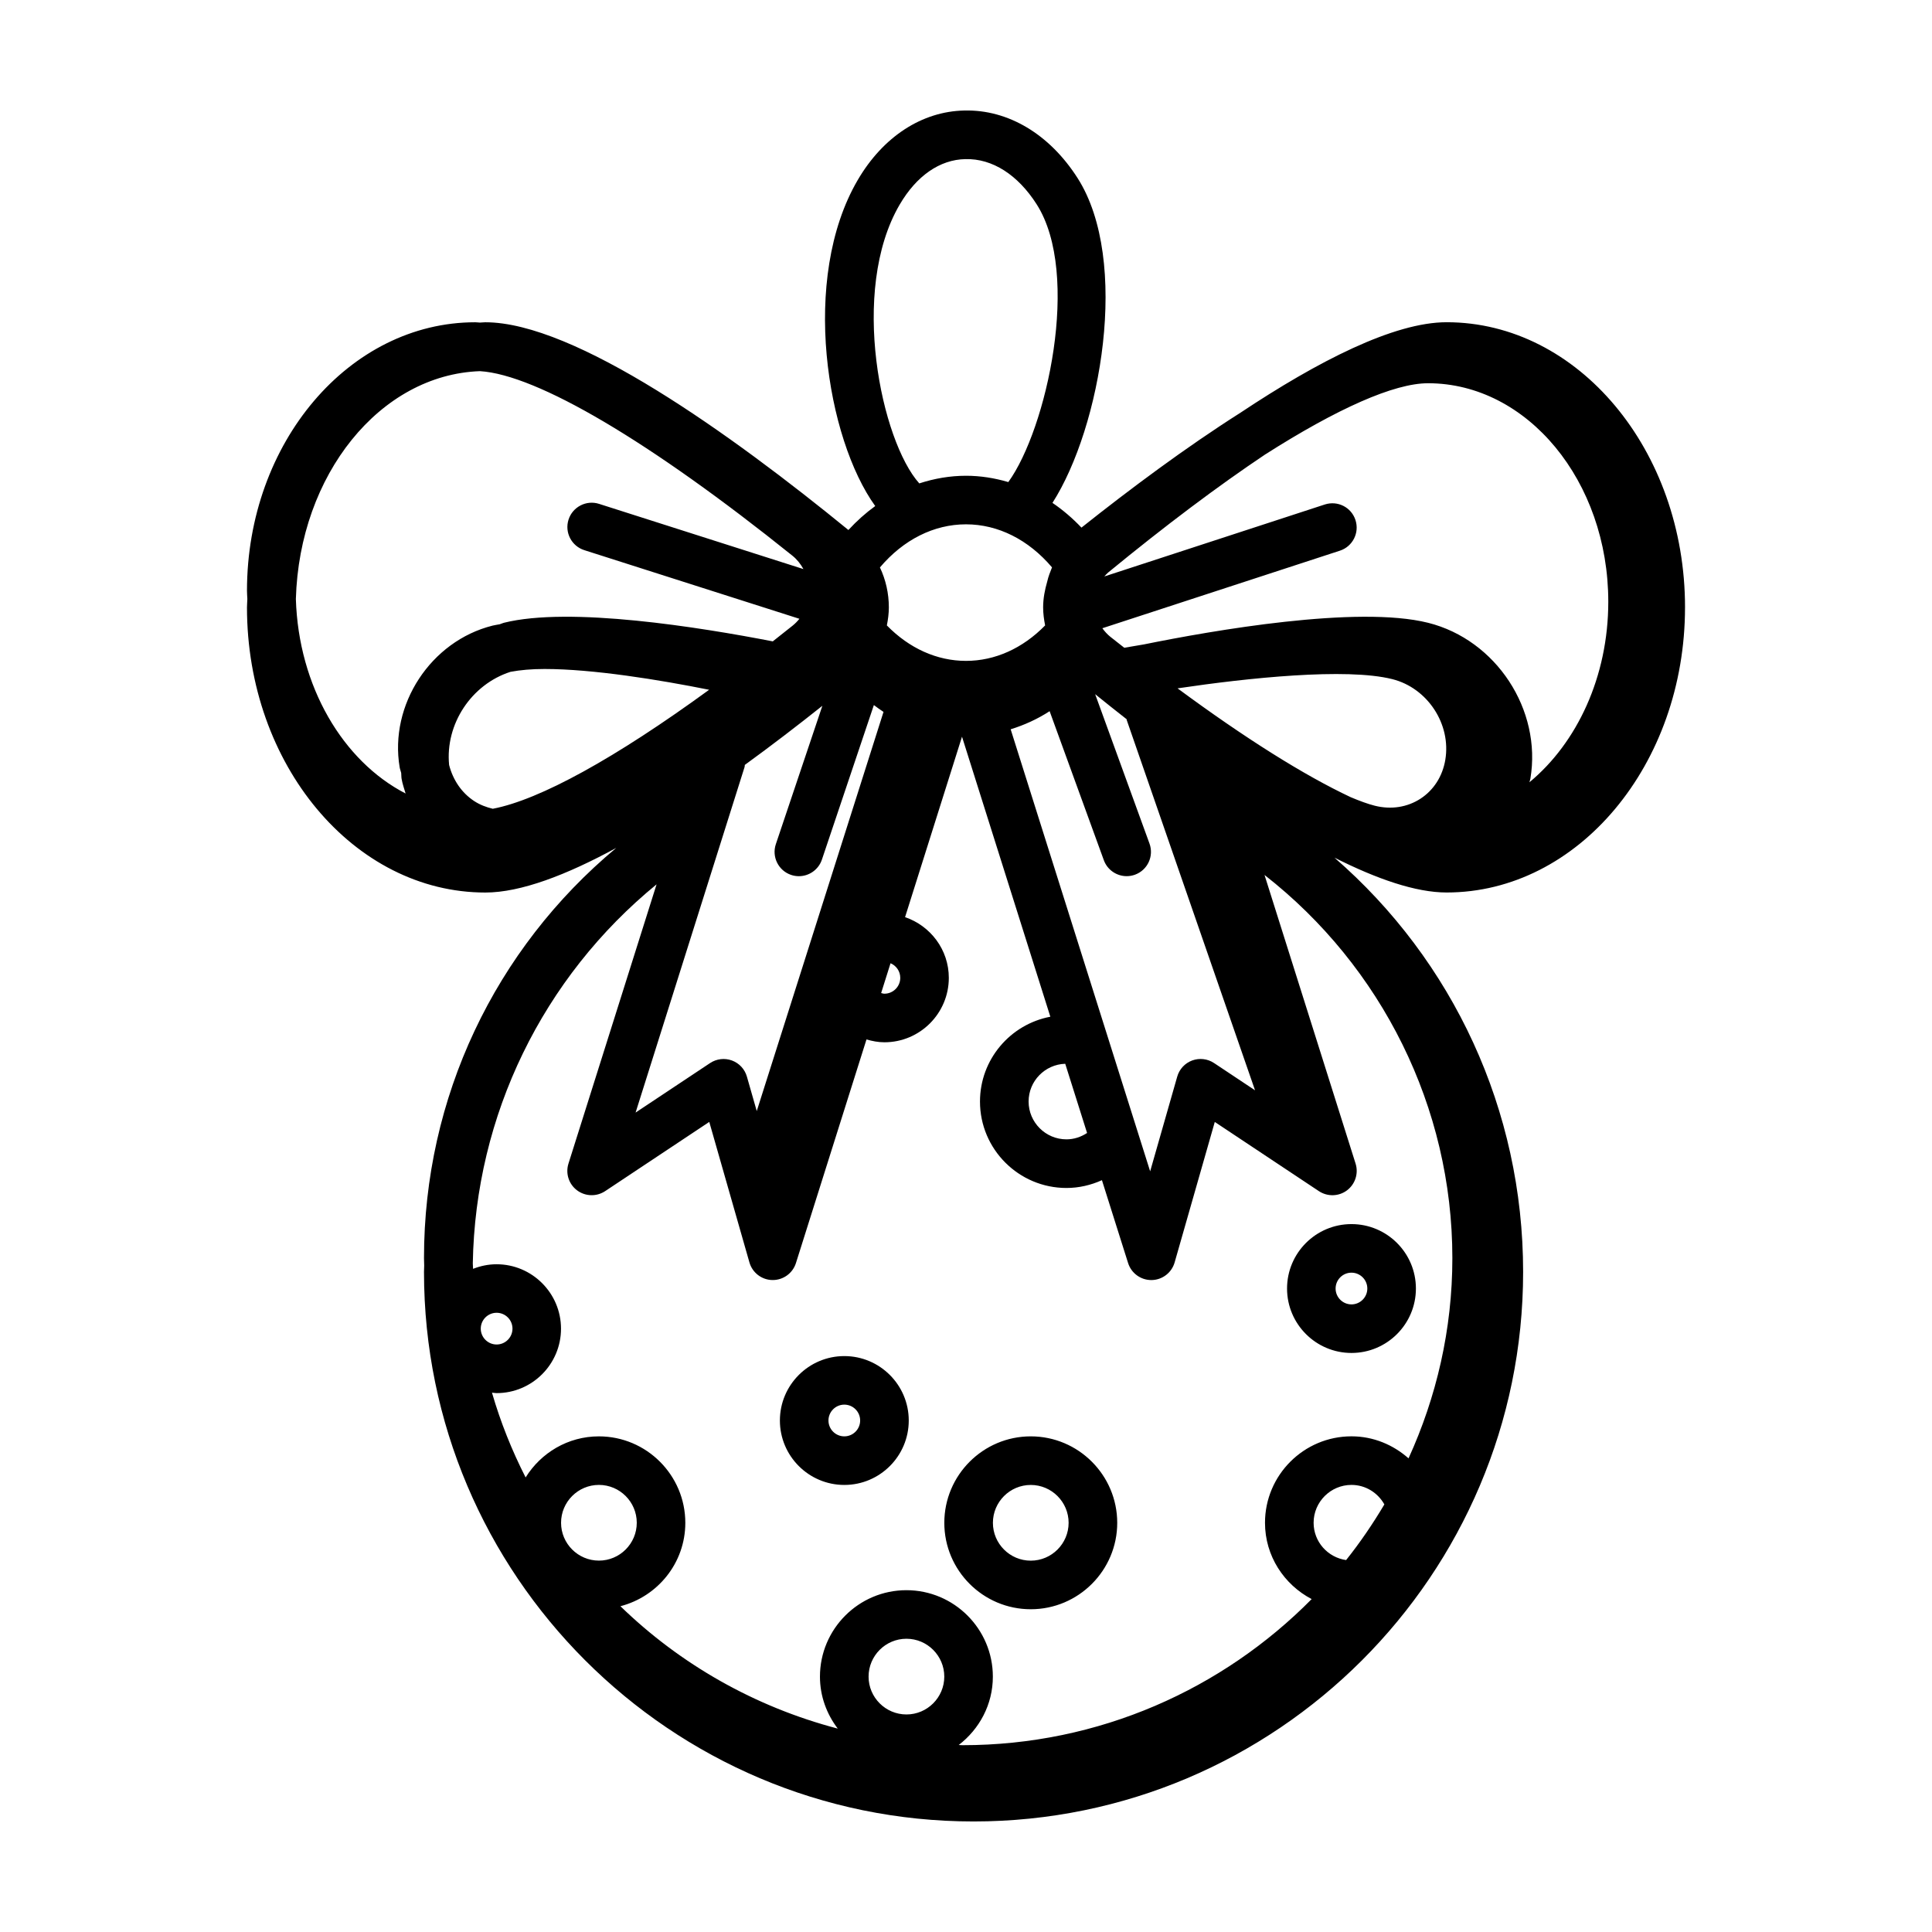 <?xml version="1.0" encoding="UTF-8"?>
<!-- Uploaded to: SVG Repo, www.svgrepo.com, Generator: SVG Repo Mixer Tools -->
<svg fill="#000000" width="800px" height="800px" version="1.1" viewBox="144 144 512 512" xmlns="http://www.w3.org/2000/svg">
 <path d="m590.55 304.96c0-41.664-28.344-75.566-63.172-75.566-13.98 0-34.086 10.309-54.621 23.965-14.5 9.203-29.305 20.25-42.16 30.465-2.394-2.516-4.957-4.707-7.684-6.555 12.809-20 20.645-64.184 6.648-86.09-7.41-11.598-18.363-18.172-29.988-17.891-11.25 0.223-21.555 6.934-28.27 18.426-15.285 26.148-8.203 68.598 4.641 86.395-2.516 1.824-4.891 3.941-7.109 6.348-31.156-25.449-72.492-55.051-96.219-55.051-0.488 0-0.961 0.074-1.449 0.086-0.398-0.016-0.832-0.086-1.219-0.086-33.363 0-60.496 31.922-60.496 71.164 0 0.734 0.074 1.449 0.098 2.18-0.02 0.746-0.098 1.473-0.098 2.215 0 41.664 28.34 75.566 63.172 75.566 9.375 0 21.52-4.656 34.684-11.82-32.188 26.816-50.945 66.211-50.945 108.68 0 0.68 0.039 1.344 0.051 2.019-0.004 0.555-0.051 1.102-0.051 1.656 0 80.309 65.34 145.64 145.64 145.64 80.309 0 145.64-65.336 145.64-145.64 0-42.895-18.582-82.504-50-109.78 11.234 5.656 21.539 9.234 29.719 9.234 34.836 0.008 63.184-33.895 63.184-75.559zm-319.35-62.598c15.086 0.926 45.074 18.605 82.812 48.914 1.223 0.988 2.172 2.207 2.906 3.535l-54.16-17.281c-3.371-1.082-7.008 0.789-8.09 4.176-1.082 3.391 0.789 7.008 4.176 8.09l57.008 18.191c-0.539 0.676-1.148 1.293-1.84 1.848-1.762 1.414-3.492 2.777-5.219 4.137-19.297-3.75-53.816-9.297-71.285-4.922-0.379 0.098-0.711 0.281-1.078 0.387-0.629 0.121-1.305 0.211-1.895 0.359-16.379 4.106-27.422 20.957-24.617 37.57 0.086 0.516 0.293 0.973 0.402 1.48 0.059 0.508 0.016 1.02 0.105 1.531 0.23 1.359 0.684 2.621 1.062 3.91-16.602-8.57-28.375-28.355-29.078-51.551 0.934-32.941 22.309-59.449 48.789-60.375zm128.8 40.59c8.5 0 16.566 4.066 22.793 11.41-0.484 1.215-0.973 2.43-1.258 3.715-0.645 2.223-1.094 4.508-1.094 6.883 0 1.629 0.223 3.219 0.527 4.785-5.941 6.07-13.273 9.395-20.969 9.395-7.699 0-15.035-3.32-20.973-9.395 0.309-1.566 0.527-3.16 0.527-4.785 0-3.719-0.82-7.32-2.363-10.586 6.227-7.356 14.297-11.422 22.809-11.422zm92.121 264.6c0-5.531 4.504-10.035 10.035-10.035 3.754 0 6.996 2.102 8.715 5.168-3.055 5.148-6.418 10.086-10.137 14.75-4.856-0.695-8.613-4.84-8.613-9.883zm25.152-17.074c-4.047-3.586-9.305-5.836-15.121-5.836-12.629 0-22.914 10.277-22.914 22.914 0 8.812 5.059 16.383 12.367 20.219-23.574 23.859-56.332 38.719-92.543 38.719-0.336 0-0.66-0.047-0.992-0.051 5.461-4.191 9.047-10.711 9.047-18.113 0-12.629-10.277-22.914-22.91-22.914-12.629 0-22.91 10.277-22.91 22.914 0 5.188 1.797 9.922 4.715 13.766-22.012-5.773-41.77-17.07-57.59-32.434 9.859-2.555 17.195-11.445 17.195-22.098 0-12.629-10.277-22.914-22.91-22.914-8.207 0-15.367 4.379-19.41 10.887-3.641-7.144-6.648-14.645-8.918-22.469 0.414 0.031 0.801 0.121 1.219 0.121 9.418 0 17.074-7.656 17.074-17.074 0-9.418-7.664-17.074-17.074-17.074-2.203 0-4.293 0.453-6.227 1.215-0.012-0.488-0.07-0.969-0.074-1.457 0.672-39.25 18.559-75.793 48.703-100.44l-23.352 74.008c-0.82 2.606 0.086 5.438 2.273 7.078 2.188 1.641 5.16 1.723 7.438 0.223l27.605-18.348 10.641 37.23c0.781 2.734 3.258 4.637 6.102 4.672h0.086c2.805 0 5.297-1.82 6.141-4.504l18.695-59.258c1.516 0.441 3.09 0.754 4.742 0.754 9.418 0 17.074-7.656 17.074-17.074 0-7.488-4.875-13.793-11.594-16.09l15.09-47.82 23.41 74.211c-10.602 2.004-18.645 11.305-18.645 22.48 0 12.629 10.277 22.902 22.91 22.902 3.305 0 6.488-0.75 9.406-2.066l6.934 21.965c0.848 2.684 3.34 4.504 6.141 4.504h0.086c2.84-0.035 5.32-1.934 6.106-4.672l10.641-37.23 27.605 18.348c2.277 1.5 5.254 1.422 7.438-0.223 2.18-1.641 3.09-4.481 2.273-7.078l-24.137-76.5c31.086 24.277 49.781 61.625 49.781 101.53 0.004 18.926-4.219 36.863-11.617 53.078zm-143.09 57.844c0-5.531 4.5-10.035 10.031-10.035s10.031 4.504 10.031 10.035c0 5.527-4.5 10.027-10.031 10.027-5.531-0.004-10.031-4.504-10.031-10.027zm-81.496-40.77c0-5.531 4.5-10.035 10.031-10.035s10.031 4.504 10.031 10.035c0 5.527-4.5 10.027-10.031 10.027-5.531-0.004-10.031-4.5-10.031-10.027zm-21.281-51.449c0-2.312 1.883-4.203 4.203-4.203 2.316 0 4.203 1.883 4.203 4.203 0 2.312-1.883 4.203-4.203 4.203-2.316 0-4.203-1.891-4.203-4.203zm160.68-51.852c-1.613 1.059-3.481 1.688-5.465 1.688-5.531 0-10.031-4.504-10.031-10.027 0-5.422 4.328-9.828 9.707-10zm-20.25-106.98c3.598-1.117 7.07-2.684 10.324-4.797l14.363 39.477c0.945 2.613 3.422 4.242 6.051 4.242 0.73 0 1.477-0.125 2.203-0.387 3.344-1.215 5.066-4.914 3.848-8.254l-14.398-39.586c2.719 2.195 5.5 4.414 8.34 6.637 0.02 0.066 0.004 0.137 0.023 0.203l34.008 98.137-10.867-7.227c-1.703-1.133-3.859-1.387-5.789-0.68-1.93 0.711-3.402 2.301-3.965 4.277l-7.176 25.105zm-29.258 65.867c0 2.312-1.883 4.203-4.203 4.203-0.309 0-0.574-0.109-0.863-0.176l2.488-7.894c1.516 0.633 2.578 2.125 2.578 3.867zm-41.254-55.883c0.055-0.18 0.02-0.363 0.059-0.543 7.039-5.113 13.957-10.418 20.551-15.668l-12.328 36.664c-1.133 3.371 0.68 7.023 4.051 8.156 0.68 0.23 1.375 0.336 2.051 0.336 2.691 0 5.195-1.703 6.102-4.387l13.773-40.961c0.84 0.625 1.684 1.254 2.555 1.812l-33.594 105.78-2.609-9.125c-0.562-1.977-2.035-3.566-3.965-4.277-1.926-0.707-4.074-0.457-5.789 0.68l-19.746 13.121zm-78.305-0.527c-1.062-10.812 5.879-21.355 16.273-24.688 2.574-0.48 5.559-0.75 9.02-0.75 12.812 0 30.41 2.856 43.613 5.508-24.875 18.133-44.891 29.164-57.332 31.535-1.734-0.418-3.41-1.047-4.926-2.039-3.34-2.195-5.617-5.578-6.648-9.566zm264-1.355c-0.734 4.344-3.062 7.992-6.551 10.273-3.508 2.293-7.82 2.969-12.137 1.879-1.875-0.469-4.062-1.289-6.383-2.262-12.324-5.793-27.93-15.586-45.883-28.84 18.641-2.769 44.664-5.512 56.906-2.445 9.348 2.344 15.645 11.941 14.047 21.395zm-4.574-99.809c26.34 0 47.766 25.98 47.766 57.906 0 19.859-8.293 37.406-20.898 47.84 0.066-0.324 0.203-0.609 0.25-0.934 3.082-18.27-9.07-36.809-27.086-41.324-18.746-4.695-57.191 2.047-75.301 5.719-2.051 0.336-3.773 0.637-5.231 0.891-1.223-0.957-2.43-1.895-3.668-2.883-0.836-0.664-1.527-1.449-2.144-2.289l62.961-20.555c3.375-1.102 5.223-4.734 4.117-8.121-1.098-3.375-4.699-5.215-8.117-4.121l-58.438 19.074c0.328-0.344 0.621-0.711 0.988-1.02 15.176-12.465 29.16-22.957 41.59-31.277 19.203-12.234 34.223-18.906 43.211-18.906zm-140.02-47.344c4.465-7.637 10.645-11.922 17.402-12.051 7.211-0.191 13.941 4.219 18.883 11.949 11.859 18.555 2.644 59.645-7.496 73.637-3.621-1.062-7.367-1.672-11.203-1.672-4.258 0-8.41 0.727-12.391 2.023-10.023-11.164-18.582-50.996-5.195-73.887zm34.738 326.43c-12.629 0-22.91 10.277-22.91 22.914 0 12.629 10.277 22.902 22.91 22.902 12.629 0 22.914-10.273 22.914-22.902-0.008-12.637-10.285-22.914-22.914-22.914zm0 32.941c-5.531 0-10.031-4.504-10.031-10.027 0-5.531 4.5-10.035 10.031-10.035s10.031 4.504 10.031 10.035c-0.004 5.523-4.5 10.027-10.031 10.027zm67.918-72.117c0 9.418 7.656 17.074 17.074 17.074 9.418 0 17.074-7.656 17.074-17.074s-7.656-17.074-17.074-17.074c-9.418-0.004-17.074 7.652-17.074 17.074zm21.273 0c0 2.312-1.883 4.203-4.203 4.203-2.312 0-4.203-1.883-4.203-4.203 0-2.312 1.883-4.203 4.203-4.203 2.32 0.004 4.203 1.887 4.203 4.203zm-138.6 17.902c-9.418 0-17.074 7.656-17.074 17.074 0 9.418 7.664 17.074 17.074 17.074 9.418 0 17.074-7.656 17.074-17.074 0-9.418-7.664-17.074-17.074-17.074zm0 21.273c-2.316 0-4.203-1.883-4.203-4.203 0-2.312 1.883-4.203 4.203-4.203 2.312 0 4.195 1.883 4.195 4.203 0 2.316-1.883 4.203-4.195 4.203z"/>
</svg>